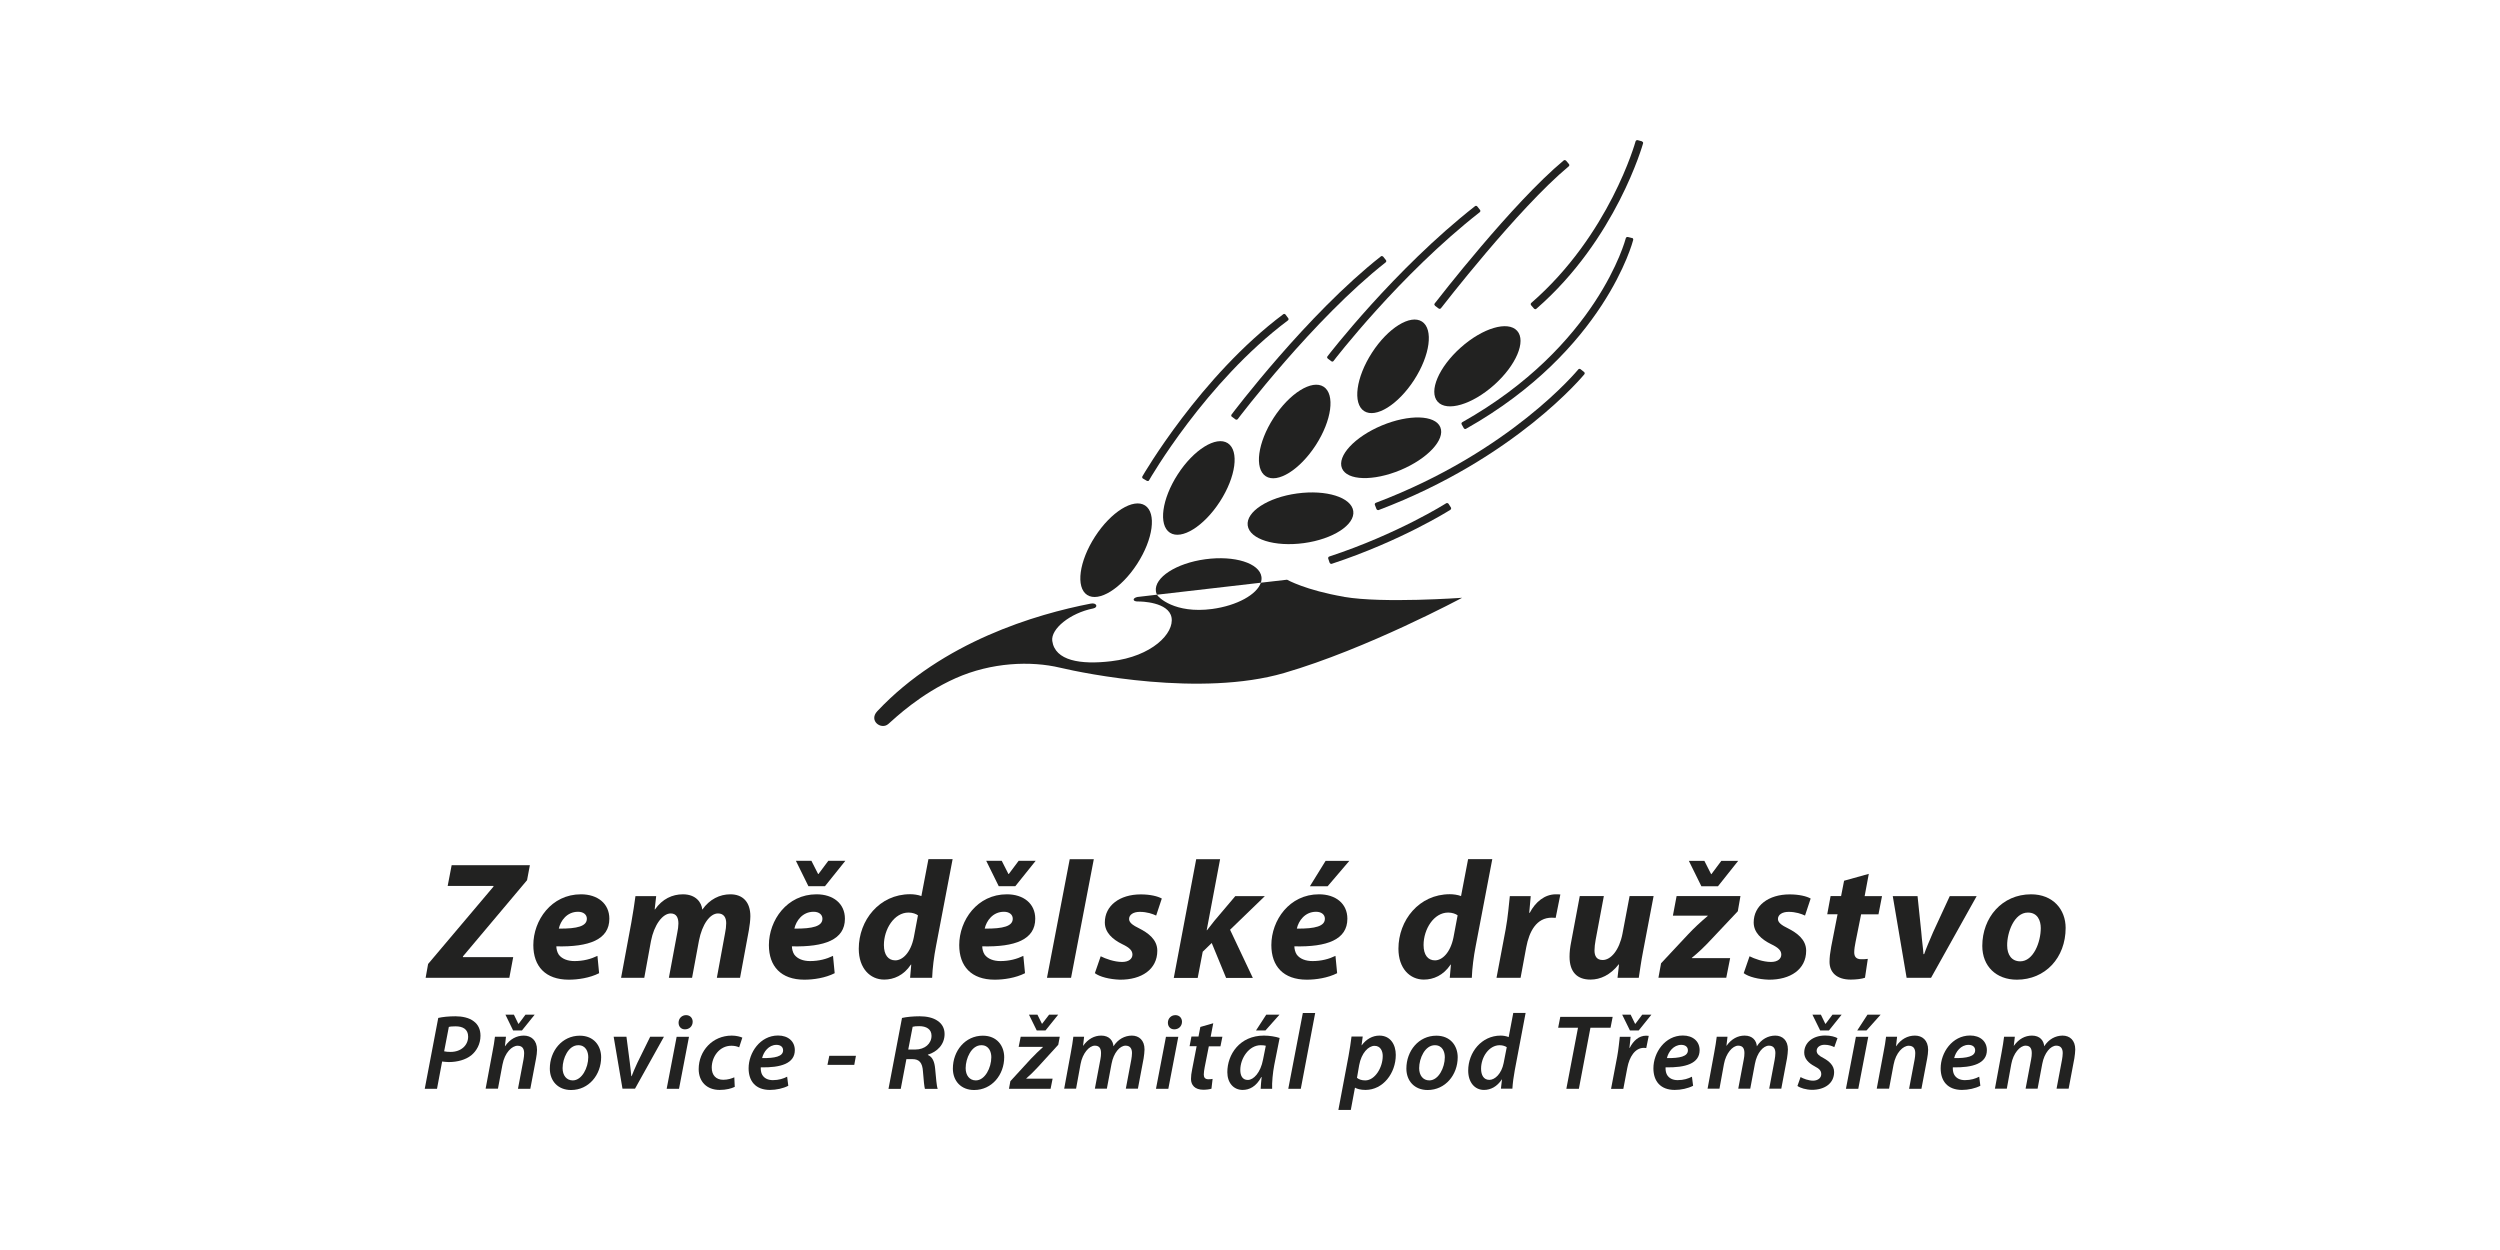 <?xml version="1.0" encoding="UTF-8"?><svg id="Vrstva_1" xmlns="http://www.w3.org/2000/svg" viewBox="0 0 283.46 141.73"><defs><style>.cls-1{fill:#222221;stroke-width:0px;}</style></defs><path class="cls-1" d="m48.54,109.3l7.41-8.77v-.08h-5.19l.45-2.35h8.87l-.32,1.7-7.27,8.64v.08h5.7l-.44,2.35h-9.49l.28-1.57Z"/><path class="cls-1" d="m67.94,110.34c-1.08.55-2.42.74-3.45.74-2.65,0-4.02-1.52-4.02-3.92,0-2.82,2.05-5.76,5.4-5.76,1.88,0,3.22,1.04,3.22,2.77,0,2.37-2.29,3.22-6.01,3.13,0,.27.09.68.28.95.36.47.99.72,1.78.72,1,0,1.86-.23,2.6-.59l.19,1.97Zm-1.4-6.18c0-.45-.38-.78-1-.78-1.27,0-1.99,1.04-2.18,1.91,2.12.02,3.18-.28,3.18-1.12v-.02Z"/><path class="cls-1" d="m70.42,110.87l1.16-6.25c.21-1.17.36-2.2.47-3.01h2.35l-.17,1.5h.04c.83-1.19,1.97-1.71,3.16-1.71,1.48,0,2.12.93,2.2,1.74.83-1.19,1.99-1.74,3.18-1.74,1.44,0,2.27.91,2.27,2.48,0,.4-.08,1.12-.17,1.59l-1,5.4h-2.63l.93-5.06c.08-.38.13-.78.13-1.14,0-.64-.28-1.1-.93-1.1-.91,0-1.8,1.23-2.16,3.09l-.78,4.21h-2.63l.95-5.1c.08-.38.13-.74.13-1.06,0-.63-.21-1.14-.87-1.14-.93,0-1.89,1.31-2.24,3.13l-.76,4.17h-2.63Z"/><path class="cls-1" d="m94.65,110.34c-1.08.55-2.42.74-3.45.74-2.65,0-4.02-1.52-4.02-3.92,0-2.82,2.05-5.76,5.4-5.76,1.88,0,3.22,1.04,3.22,2.77,0,2.37-2.29,3.22-6.01,3.13,0,.27.09.68.28.95.36.47.99.72,1.78.72,1,0,1.86-.23,2.6-.59l.19,1.97Zm-1.4-6.18c0-.45-.38-.78-1-.78-1.27,0-1.99,1.04-2.18,1.91,2.12.02,3.18-.28,3.18-1.12v-.02Zm-1.59-3.68l-1.42-2.88h1.76l.76,1.5h.04l1.12-1.5h1.93l-2.31,2.88h-1.88Z"/><path class="cls-1" d="m108.01,97.42l-1.88,9.85c-.23,1.17-.4,2.5-.44,3.6h-2.5l.13-1.5h-.04c-.81,1.23-1.95,1.7-3.03,1.7-1.57,0-2.88-1.25-2.88-3.5,0-3.22,2.33-6.18,5.83-6.18.38,0,.87.06,1.27.21l.8-4.19h2.73Zm-3.92,6.37c-.21-.17-.63-.32-1.08-.32-1.63,0-2.79,1.89-2.79,3.68,0,1.12.49,1.74,1.29,1.74s1.74-.83,2.1-2.6l.47-2.5Z"/><path class="cls-1" d="m116.23,110.34c-1.08.55-2.42.74-3.45.74-2.65,0-4.02-1.52-4.02-3.92,0-2.82,2.05-5.76,5.4-5.76,1.88,0,3.22,1.04,3.22,2.77,0,2.37-2.29,3.22-6.01,3.13,0,.27.09.68.28.95.36.47.99.72,1.78.72,1,0,1.86-.23,2.6-.59l.19,1.97Zm-1.4-6.18c0-.45-.38-.78-1-.78-1.27,0-1.99,1.04-2.18,1.91,2.12.02,3.18-.28,3.18-1.12v-.02Zm-1.59-3.68l-1.42-2.88h1.76l.76,1.5h.04l1.12-1.5h1.93l-2.31,2.88h-1.88Z"/><path class="cls-1" d="m118.71,110.87l2.58-13.45h2.73l-2.58,13.45h-2.73Z"/><path class="cls-1" d="m124.81,108.43c.53.27,1.53.64,2.42.64.78,0,1.17-.38,1.17-.83s-.3-.78-1.16-1.19c-1.08-.53-1.97-1.31-1.97-2.46,0-1.91,1.69-3.18,4.07-3.18,1.08,0,1.93.21,2.39.47l-.64,1.93c-.4-.19-1.04-.42-1.86-.42-.72,0-1.21.32-1.21.81,0,.38.38.7,1.14,1.06,1,.51,2.06,1.25,2.06,2.54,0,2.12-1.8,3.3-4.24,3.28-1.17-.04-2.29-.32-2.84-.74l.66-1.91Z"/><path class="cls-1" d="m133.09,110.87l2.54-13.45h2.71l-1.52,8.05h.04c.28-.36.57-.72.83-1.06l2.37-2.8h3.35l-3.94,3.81,2.58,5.46h-3.03l-1.63-3.96-1.02.99-.57,2.97h-2.71Z"/><path class="cls-1" d="m151.62,110.34c-1.08.55-2.42.74-3.45.74-2.65,0-4.02-1.52-4.02-3.92,0-2.82,2.05-5.76,5.4-5.76,1.88,0,3.22,1.04,3.22,2.77,0,2.37-2.29,3.22-6.01,3.13,0,.27.09.68.28.95.36.47.99.72,1.78.72,1,0,1.86-.23,2.6-.59l.19,1.97Zm-1.4-6.18c0-.45-.38-.78-1-.78-1.27,0-1.99,1.04-2.18,1.91,2.12.02,3.18-.28,3.18-1.12v-.02Zm2.77-6.55l-2.46,2.88h-2.01l1.78-2.88h2.69Z"/><path class="cls-1" d="m169.2,97.42l-1.88,9.85c-.23,1.17-.4,2.5-.44,3.6h-2.5l.13-1.5h-.04c-.81,1.23-1.95,1.7-3.03,1.7-1.57,0-2.88-1.25-2.88-3.5,0-3.22,2.33-6.18,5.83-6.18.38,0,.87.06,1.27.21l.8-4.19h2.73Zm-3.92,6.37c-.21-.17-.63-.32-1.08-.32-1.63,0-2.79,1.89-2.79,3.68,0,1.12.49,1.74,1.29,1.74s1.74-.83,2.1-2.6l.47-2.5Z"/><path class="cls-1" d="m169.68,110.87l1.04-5.51c.26-1.4.38-2.96.47-3.75h2.37c-.06.63-.11,1.25-.17,1.89h.06c.64-1.23,1.69-2.1,2.96-2.1.17,0,.34,0,.51.02l-.53,2.65c-.13,0-.28-.02-.44-.02-1.74,0-2.56,1.55-2.9,3.37l-.64,3.45h-2.73Z"/><path class="cls-1" d="m187.49,101.61l-1.19,6.25c-.23,1.17-.36,2.18-.49,3.01h-2.41l.17-1.52h-.04c-.95,1.21-2.08,1.72-3.2,1.72-1.48,0-2.37-.83-2.37-2.6,0-.51.06-1.06.19-1.7l.97-5.17h2.73l-.93,4.96c-.08.42-.13.87-.13,1.21,0,.61.23,1.08.93,1.08.93,0,1.88-1.12,2.24-2.97l.81-4.28h2.73Z"/><path class="cls-1" d="m188.34,109.22l3.01-3.22c.78-.83,1.38-1.38,2.27-2.14l.02-.04h-3.96l.42-2.22h7.24l-.3,1.72-2.96,3.14c-.81.87-1.42,1.46-2.25,2.14v.04h4.34l-.44,2.22h-7.69l.3-1.65Zm4.57-8.73l-1.42-2.88h1.76l.76,1.5h.04l1.12-1.5h1.91l-2.29,2.88h-1.88Z"/><path class="cls-1" d="m198.38,108.43c.53.27,1.53.64,2.42.64.78,0,1.17-.38,1.17-.83s-.3-.78-1.16-1.19c-1.08-.53-1.97-1.31-1.97-2.46,0-1.91,1.69-3.18,4.07-3.18,1.08,0,1.93.21,2.39.47l-.64,1.93c-.4-.19-1.04-.42-1.86-.42-.72,0-1.21.32-1.21.81,0,.38.38.7,1.14,1.06,1,.51,2.06,1.25,2.06,2.54,0,2.12-1.8,3.3-4.24,3.28-1.17-.04-2.29-.32-2.84-.74l.66-1.91Z"/><path class="cls-1" d="m211.89,99.09l-.47,2.52h1.97l-.4,2.06h-1.97l-.63,3.14c-.08.36-.15.85-.15,1.17,0,.45.19.78.78.78.25,0,.51,0,.76-.04l-.32,2.14c-.34.13-1.02.21-1.61.21-1.63,0-2.41-.85-2.41-2.01,0-.51.06-1,.19-1.72l.72-3.68h-1.17l.38-2.06h1.19l.34-1.74,2.8-.78Z"/><path class="cls-1" d="m217.42,101.61l.42,4.05c.09,1.14.21,1.84.25,2.52h.08c.23-.66.53-1.36,1.02-2.5l1.88-4.07h3.05l-5.17,9.26h-2.77l-1.57-9.26h2.82Z"/><path class="cls-1" d="m234.21,105.21c0,3.39-2.31,5.87-5.53,5.87-2.35,0-3.92-1.53-3.92-3.83,0-3.22,2.24-5.85,5.53-5.85,2.48,0,3.92,1.71,3.92,3.81Zm-6.63,1.99c0,1.08.53,1.8,1.48,1.8,1.5,0,2.33-2.18,2.33-3.77,0-.85-.36-1.76-1.46-1.76-1.57,0-2.37,2.29-2.35,3.73Z"/><path class="cls-1" d="m49.68,115.42c.5-.12,1.23-.19,1.97-.19s1.56.16,2.08.58c.48.36.75.9.75,1.62,0,.97-.46,1.74-1.04,2.22-.65.52-1.59.77-2.55.77-.29,0-.54-.04-.76-.06l-.58,3.09h-1.39l1.53-8.03Zm.67,3.78c.23.05.44.07.74.07,1.2,0,1.99-.76,1.99-1.73,0-.86-.62-1.17-1.42-1.17-.35,0-.62.02-.77.07l-.53,2.76Z"/><path class="cls-1" d="m55.06,123.45l.76-4.07c.15-.7.23-1.32.3-1.83h1.25l-.12,1.07h.02c.54-.8,1.3-1.2,2.12-1.2s1.5.51,1.5,1.62c0,.27-.05.68-.11.98l-.65,3.43h-1.4l.63-3.33c.04-.22.07-.47.07-.7,0-.48-.18-.85-.74-.85-.64,0-1.46.77-1.72,2.15l-.51,2.72h-1.4Zm3.12-6.61l-.87-1.79h.96l.5,1.03h.04l.77-1.03h1.04l-1.44,1.79h-.99Z"/><path class="cls-1" d="m68.16,119.87c0,2-1.4,3.72-3.41,3.72-1.49,0-2.41-1.03-2.41-2.43,0-2,1.39-3.73,3.4-3.73,1.59,0,2.42,1.14,2.42,2.45Zm-4.37,1.25c0,.81.44,1.38,1.15,1.38,1.05,0,1.76-1.45,1.76-2.63,0-.61-.27-1.36-1.13-1.36-1.13,0-1.78,1.5-1.78,2.6Z"/><path class="cls-1" d="m71.03,117.55l.38,2.93c.07.7.15,1.15.17,1.54h.04c.15-.38.31-.8.64-1.5l1.46-2.97h1.56l-3.28,5.89h-1.42l-1-5.89h1.45Z"/><path class="cls-1" d="m75.59,123.45l1.13-5.89h1.4l-1.13,5.89h-1.4Zm2.06-6.74c-.42,0-.71-.31-.71-.75,0-.51.39-.86.85-.86.44,0,.75.31.75.76-.01.52-.4.85-.87.85h-.01Z"/><path class="cls-1" d="m83.29,123.24c-.34.17-.94.34-1.69.34-1.48,0-2.38-.96-2.38-2.36,0-2.06,1.56-3.8,3.75-3.8.52,0,.98.13,1.2.23l-.36,1.1c-.22-.1-.5-.18-.88-.18-1.37,0-2.23,1.26-2.23,2.48,0,.88.51,1.38,1.3,1.38.54,0,.96-.15,1.26-.28l.05,1.09Z"/><path class="cls-1" d="m89.38,123.11c-.58.3-1.37.47-2.08.47-1.63,0-2.42-1-2.42-2.45,0-1.78,1.31-3.72,3.34-3.72,1.16,0,1.9.68,1.9,1.66,0,1.51-1.59,2-3.86,1.95-.02.21.02.61.16.84.23.4.65.61,1.21.61.67,0,1.2-.17,1.62-.39l.13,1.03Zm-.59-4.03c0-.38-.3-.61-.75-.61-.88,0-1.46.79-1.63,1.5,1.45.02,2.38-.18,2.38-.88h0Z"/><path class="cls-1" d="m97.05,119.71l-.19,1.03h-3.04l.21-1.03h3.03Z"/><path class="cls-1" d="m102.27,115.42c.52-.12,1.28-.19,2.01-.19.79,0,1.54.16,2.05.53.46.31.77.81.77,1.48,0,1.2-.85,2.02-1.89,2.34v.04c.52.21.75.77.82,1.55.1,1.02.16,1.96.29,2.29h-1.45c-.06-.19-.15-.97-.22-1.95-.06-1.04-.44-1.42-1.19-1.42h-.69l-.64,3.37h-1.39l1.53-8.03Zm.71,3.58h.8c1.1,0,1.84-.68,1.84-1.56,0-.75-.59-1.09-1.39-1.09-.35,0-.58.02-.75.07l-.5,2.58Z"/><path class="cls-1" d="m113.86,119.87c0,2-1.4,3.72-3.41,3.72-1.49,0-2.41-1.03-2.41-2.43,0-2,1.39-3.73,3.4-3.73,1.59,0,2.42,1.14,2.42,2.45Zm-4.37,1.25c0,.81.44,1.38,1.15,1.38,1.05,0,1.76-1.45,1.76-2.63,0-.61-.27-1.36-1.13-1.36-1.13,0-1.78,1.5-1.78,2.6Z"/><path class="cls-1" d="m114.56,122.59l2.34-2.55c.5-.53.86-.86,1.34-1.3v-.04s-2.74,0-2.74,0l.23-1.15h4.43l-.17.91-2.29,2.51c-.53.57-.88.91-1.34,1.31v.02h2.99l-.23,1.15h-4.72l.16-.86Zm2.99-5.75l-.88-1.79h.96l.51,1.03h.02l.79-1.03h1.03l-1.44,1.79h-.98Z"/><path class="cls-1" d="m120.66,123.45l.75-4.07c.13-.7.23-1.32.29-1.83h1.22l-.12,1.03h.01c.56-.79,1.28-1.16,2.05-1.16.92,0,1.34.58,1.39,1.21.52-.81,1.27-1.2,2.08-1.21.81,0,1.44.52,1.44,1.57,0,.25-.05.69-.1,1l-.65,3.45h-1.37l.62-3.29c.04-.24.08-.51.08-.75,0-.5-.21-.84-.73-.84-.64,0-1.36.81-1.59,2.06l-.53,2.82h-1.36l.63-3.34c.05-.24.07-.47.07-.69,0-.45-.13-.85-.7-.85-.65,0-1.4.88-1.62,2.08l-.51,2.8h-1.37Z"/><path class="cls-1" d="m131.07,123.45l1.13-5.89h1.4l-1.13,5.89h-1.4Zm2.06-6.74c-.42,0-.71-.31-.71-.75,0-.51.39-.86.85-.86.44,0,.75.31.75.76-.01.52-.4.85-.87.85h-.01Z"/><path class="cls-1" d="m137.56,116.04l-.29,1.51h1.33l-.22,1.09h-1.32l-.47,2.38c-.05.27-.1.58-.1.82,0,.33.15.53.52.53.17,0,.34-.01.48-.04l-.13,1.11c-.21.07-.58.12-.92.12-.97,0-1.4-.54-1.4-1.22,0-.33.04-.65.13-1.09l.51-2.63h-.8l.21-1.09h.8l.21-1.09,1.46-.42Z"/><path class="cls-1" d="m142.94,123.45c.01-.35.06-.82.11-1.33h-.04c-.58,1.09-1.36,1.46-2.11,1.46-1.05,0-1.74-.82-1.74-2.01,0-2.01,1.4-4.15,4.15-4.15.64,0,1.33.12,1.78.27l-.61,3.07c-.17.88-.27,1.99-.24,2.69h-1.31Zm.58-4.88c-.15-.04-.33-.06-.58-.06-1.31,0-2.31,1.46-2.31,2.81,0,.62.23,1.13.85,1.13.65,0,1.45-.82,1.73-2.32l.31-1.55Zm1.55-3.52l-1.59,1.79h-1.07l1.16-1.79h1.49Z"/><path class="cls-1" d="m146.07,123.45l1.65-8.59h1.4l-1.63,8.59h-1.42Z"/><path class="cls-1" d="m151.75,125.85l1.15-6.1c.13-.7.27-1.62.34-2.22h1.27l-.13.99h.02c.51-.7,1.23-1.1,2-1.1,1.27,0,1.86,1.04,1.86,2.19,0,2.06-1.43,3.97-3.44,3.97-.54,0-.96-.12-1.17-.25h-.02l-.47,2.52h-1.4Zm2.11-3.64c.22.18.53.29.94.29,1.09,0,1.98-1.45,1.98-2.77,0-.54-.24-1.15-.93-1.15s-1.49.81-1.74,2.19l-.25,1.44Z"/><path class="cls-1" d="m165.28,119.87c0,2-1.4,3.72-3.41,3.72-1.49,0-2.41-1.03-2.41-2.43,0-2,1.39-3.73,3.4-3.73,1.59,0,2.42,1.14,2.42,2.45Zm-4.37,1.25c0,.81.44,1.38,1.15,1.38,1.05,0,1.76-1.45,1.76-2.63,0-.61-.27-1.36-1.13-1.36-1.13,0-1.78,1.5-1.78,2.6Z"/><path class="cls-1" d="m172.98,114.85l-1.23,6.5c-.13.68-.23,1.45-.27,2.09h-1.3l.12-1.05h-.02c-.53.81-1.26,1.19-2.02,1.19-1.05,0-1.79-.86-1.79-2.19,0-2.07,1.51-3.97,3.68-3.97.3,0,.65.06.91.17l.52-2.74h1.4Zm-2.13,3.89c-.17-.12-.46-.23-.81-.23-1.21,0-2.11,1.34-2.11,2.66,0,.71.28,1.27.94,1.27.63,0,1.38-.69,1.62-1.91l.35-1.79Z"/><path class="cls-1" d="m178.93,116.53h-2.26l.24-1.23h5.94l-.24,1.23h-2.28l-1.31,6.92h-1.42l1.32-6.92Z"/><path class="cls-1" d="m182.67,123.45l.69-3.63c.16-.84.23-1.73.3-2.26h1.22c-.04.4-.07.81-.13,1.25h.04c.4-.8,1.04-1.38,1.85-1.38.1,0,.21.01.3.02l-.28,1.38c-.07-.01-.17-.02-.27-.02-1,0-1.65,1.02-1.88,2.28l-.45,2.37h-1.4Zm2.14-6.61l-.88-1.79h.96l.5,1.03h.04l.77-1.03h1.04l-1.44,1.79h-.98Z"/><path class="cls-1" d="m191.97,123.11c-.58.3-1.37.47-2.08.47-1.63,0-2.42-1-2.42-2.45,0-1.78,1.31-3.72,3.34-3.72,1.16,0,1.9.68,1.9,1.66,0,1.51-1.59,2-3.86,1.95-.02.21.02.61.16.84.23.4.65.61,1.21.61.67,0,1.2-.17,1.62-.39l.13,1.03Zm-.59-4.03c0-.38-.3-.61-.75-.61-.88,0-1.46.79-1.63,1.5,1.45.02,2.38-.18,2.38-.88h0Z"/><path class="cls-1" d="m193.61,123.45l.75-4.07c.13-.7.23-1.32.29-1.83h1.22l-.12,1.03h.01c.56-.79,1.28-1.16,2.05-1.16.92,0,1.34.58,1.39,1.21.52-.81,1.27-1.2,2.08-1.21.81,0,1.44.52,1.44,1.57,0,.25-.05.69-.1,1l-.65,3.45h-1.37l.62-3.29c.04-.24.08-.51.08-.75,0-.5-.21-.84-.73-.84-.64,0-1.36.81-1.59,2.06l-.53,2.82h-1.36l.63-3.34c.05-.24.07-.47.07-.69,0-.45-.13-.85-.7-.85-.65,0-1.4.88-1.62,2.08l-.51,2.8h-1.37Z"/><path class="cls-1" d="m204.17,122.13c.3.17.88.4,1.42.4.57-.01.91-.34.91-.73s-.19-.61-.77-.91c-.68-.36-1.16-.86-1.16-1.54,0-1.14.99-1.94,2.38-1.94.62,0,1.13.15,1.39.3l-.36,1.02c-.22-.12-.62-.27-1.1-.27-.53,0-.9.29-.9.69,0,.33.27.56.76.81.64.35,1.22.84,1.22,1.59,0,1.3-1.09,2.02-2.51,2.02-.69-.01-1.33-.21-1.65-.44l.36-1.02Zm2.21-5.29l-.88-1.79h.96l.5,1.03h.04l.77-1.03h1.04l-1.44,1.79h-.98Z"/><path class="cls-1" d="m209.3,123.45l1.13-5.89h1.4l-1.13,5.89h-1.4Zm3.93-8.4l-1.6,1.79h-1.05l1.16-1.79h1.49Z"/><path class="cls-1" d="m212.79,123.45l.76-4.07c.15-.7.23-1.32.3-1.83h1.25l-.12,1.07h.02c.54-.8,1.3-1.2,2.12-1.2s1.5.51,1.5,1.62c0,.27-.05.68-.11.98l-.65,3.43h-1.4l.63-3.33c.04-.22.07-.47.07-.7,0-.48-.18-.85-.74-.85-.64,0-1.46.77-1.72,2.15l-.51,2.72h-1.4Z"/><path class="cls-1" d="m224.54,123.11c-.58.3-1.37.47-2.08.47-1.63,0-2.42-1-2.42-2.45,0-1.78,1.31-3.72,3.34-3.72,1.16,0,1.9.68,1.9,1.66,0,1.51-1.59,2-3.86,1.95-.02.21.02.61.16.84.23.4.65.61,1.21.61.67,0,1.2-.17,1.62-.39l.13,1.03Zm-.59-4.03c0-.38-.3-.61-.75-.61-.88,0-1.46.79-1.63,1.5,1.45.02,2.38-.18,2.38-.88h0Z"/><path class="cls-1" d="m226.19,123.45l.75-4.07c.13-.7.23-1.32.29-1.83h1.22l-.12,1.03h.01c.56-.79,1.28-1.16,2.05-1.16.92,0,1.34.58,1.39,1.21.52-.81,1.27-1.2,2.08-1.21.81,0,1.44.52,1.44,1.57,0,.25-.05.69-.1,1l-.65,3.45h-1.37l.62-3.29c.04-.24.08-.51.08-.75,0-.5-.21-.84-.73-.84-.64,0-1.36.81-1.59,2.06l-.53,2.82h-1.36l.63-3.34c.05-.24.07-.47.07-.69,0-.45-.13-.85-.7-.85-.65,0-1.4.88-1.62,2.08l-.51,2.8h-1.37Z"/><path class="cls-1" d="m129.61,54.27l.43.25s.06.02.09.02c.02,0,.03,0,.05,0,.05-.01.09-.04.11-.09.06-.11,6.4-11.13,15.74-18.12.04-.03.07-.07.07-.12,0-.05,0-.1-.04-.14l-.3-.4c-.06-.08-.18-.1-.26-.04-9.4,7.03-15.91,18.27-15.97,18.38-.02.04-.03.09-.02.14.01.05.04.09.09.11Z"/><path class="cls-1" d="m139.68,47.25l.4.3s.07.04.11.04c.06,0,.11-.03.15-.07.08-.11,8.59-11.34,16.77-17.77.08-.06.1-.18.03-.26l-.31-.39s-.08-.06-.12-.07c-.05,0-.1,0-.14.04-8.38,6.59-16.85,17.82-16.93,17.93-.06.08-.05.2.04.26Z"/><path class="cls-1" d="m150.48,40.54s.03.09.07.12l.4.3s.07.04.11.04c0,0,.02,0,.02,0,.05,0,.09-.03.12-.07.07-.1,7.52-9.79,16.58-16.87.04-.03.06-.08.07-.12,0-.05,0-.1-.04-.14l-.31-.39c-.06-.08-.18-.1-.26-.03-9.11,7.13-16.66,16.93-16.73,17.03-.03.04-.04.09-.04.14Z"/><path class="cls-1" d="m162.65,34.56s.03.09.07.12l.4.3s.07.04.11.04c.06,0,.11-.03.15-.07.09-.11,8.73-11.3,14.49-16.09.08-.07.09-.18.02-.26l-.32-.38s-.08-.06-.13-.07c-.04,0-.1.01-.14.04-5.8,4.82-14.27,15.76-14.63,16.22-.03.04-.04.09-.04.14Z"/><path class="cls-1" d="m186.27,16.11s-.07-.07-.11-.09l-.48-.13s-.1,0-.14.02c-.04.02-.07.07-.09.11-.03.11-2.96,10.63-11.83,18.33-.04.03-.06.08-.06.13,0,.05.01.1.05.14l.33.38s.09.06.14.06c.04,0,.09-.02.12-.05,9.05-7.86,12.07-18.66,12.1-18.76.01-.05,0-.1-.02-.14Z"/><path class="cls-1" d="m185.05,26.99l-.48-.12c-.1-.02-.2.04-.23.14-.03.12-3.19,12.22-18.54,20.86-.09.05-.12.16-.07.25l.24.43s.07.08.11.09c.02,0,.03,0,.05,0,.03,0,.06,0,.09-.02,15.74-8.87,18.93-21.29,18.96-21.42.02-.1-.04-.2-.14-.23Z"/><path class="cls-1" d="m179.21,41.86c-.08-.06-.2-.05-.26.03-.08.09-7.69,9.35-22.95,15.12-.1.04-.15.14-.11.24l.18.47s.05.08.1.1c.02.01.05.02.08.02.02,0,.04,0,.07-.01,15.52-5.87,23.24-15.3,23.32-15.39.06-.08.05-.2-.03-.26l-.39-.31Z"/><path class="cls-1" d="m150.76,63.8s.05.09.09.11c.03.01.06.02.08.02.02,0,.04,0,.06,0,7.85-2.58,13.41-6.09,13.46-6.13.09-.06.11-.17.06-.26l-.27-.42s-.07-.07-.12-.08c-.05-.01-.1,0-.14.02-.05.03-5.49,3.48-13.26,6.04-.1.03-.15.14-.12.24l.16.47Z"/><path class="cls-1" d="m160.34,43.08c1.81-2.8,2.21-5.76.89-6.62-1.32-.85-3.86.73-5.67,3.53-1.81,2.8-2.21,5.76-.89,6.62,1.32.85,3.86-.73,5.67-3.53Z"/><path class="cls-1" d="m149.19,50.47c1.81-2.8,2.21-5.76.89-6.62-1.32-.85-3.86.73-5.67,3.53-1.81,2.8-2.21,5.76-.89,6.62,1.32.85,3.86-.73,5.67-3.53Z"/><path class="cls-1" d="m138.32,56.87c1.81-2.8,2.21-5.76.89-6.62-1.32-.85-3.86.73-5.67,3.53-1.81,2.8-2.21,5.76-.89,6.62s3.86-.73,5.67-3.53Z"/><path class="cls-1" d="m123.27,67.46c1.32.85,3.86-.73,5.67-3.53,1.81-2.8,2.21-5.76.89-6.62-1.32-.85-3.86.73-5.67,3.53-1.81,2.8-2.21,5.76-.89,6.62Z"/><path class="cls-1" d="m147.84,61.58c3.31-.45,5.81-2.08,5.6-3.63-.21-1.56-3.06-2.45-6.37-2-3.31.45-5.81,2.08-5.6,3.63.21,1.56,3.06,2.45,6.37,2Z"/><path class="cls-1" d="m131.06,67.04c.02.14.06.26.12.39l11.78-1.36c.07-.22.1-.44.07-.66-.21-1.56-3.06-2.45-6.37-2-3.31.45-5.81,2.08-5.6,3.63Z"/><path class="cls-1" d="m152.41,67.67c-4.39-.75-6.48-1.94-6.48-1.94l-2.97.34c-.44,1.33-2.69,2.6-5.53,2.98-4.25.56-6.12-1.34-6.25-1.62l-2.23.26c-.59.14-.54.53.1.51.31-.01,3.45.05,3.78,1.8.34,1.81-2.23,4.43-6.82,4.97-3.5.42-6.39-.05-6.7-2.3-.18-1.36,2.02-3.16,4.64-3.68.6-.12.41-.69-.28-.55-6.18,1.2-16.78,4.31-24.2,12.2-1.01,1.07.44,2.16,1.25,1.45.81-.71,3.61-3.4,7.65-5.2,4.04-1.79,8.49-1.98,11.84-1.18,2.78.66,15.96,3.34,25.38.6,9.42-2.74,20.19-8.53,20.19-8.53,0,0-8.97.65-13.36-.1Z"/><path class="cls-1" d="m169.41,43.65c2.49-2.22,3.66-4.97,2.61-6.14-1.05-1.17-3.91-.32-6.4,1.9-2.49,2.22-3.66,4.97-2.61,6.14s3.91.32,6.4-1.9Z"/><path class="cls-1" d="m163.31,48.44c-.58-1.4-3.55-1.48-6.63-.2-3.08,1.29-5.1,3.46-4.52,4.86.58,1.4,3.55,1.48,6.63.2,3.08-1.29,5.1-3.46,4.52-4.86Z"/></svg>